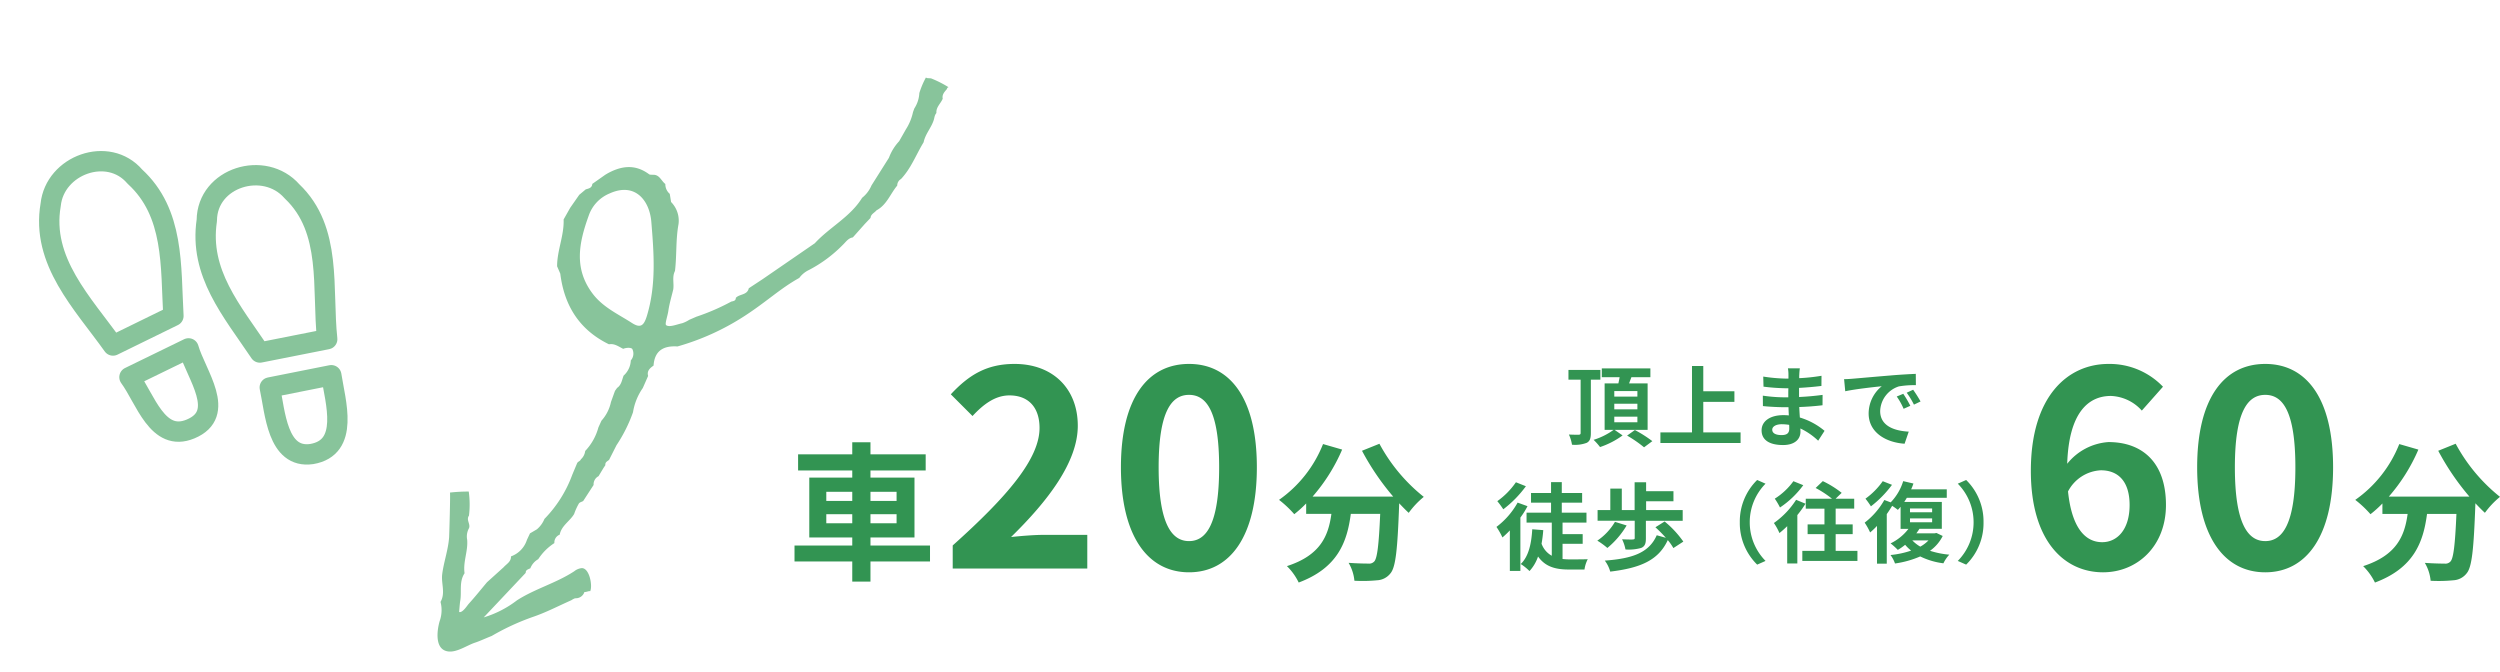 <svg xmlns="http://www.w3.org/2000/svg" viewBox="0 0 368.578 99.094"><defs><clipPath id="a"><path fill="#88c49b" d="M0 0h106.722v51.481H0z"/></clipPath><clipPath id="b"><path fill="none" stroke="#88c49b" stroke-linecap="round" stroke-linejoin="round" stroke-width="2" d="M0 0h45.705v59.354H0z"/></clipPath></defs><path d="M121.822 77.149v-1.342h3.828v1.342Zm0-4.642h3.828v1.342h-3.828Zm10.362 0v1.342h-3.85v-1.342Zm0 4.642h-3.85v-1.342h3.85Zm4.928 3.278h-8.778v-1.188h6.49v-8.824h-6.49v-1.056h8.14v-2.374h-8.14v-1.782h-2.684v1.782h-7.986v2.376h7.986v1.054h-6.336v8.822h6.336v1.188h-8.514v2.354h8.514v2.97h2.684v-2.97h8.778Zm3.348 3.388h19.84v-4.96h-6.4c-1.4 0-3.36.16-4.84.32 5.4-5.28 9.84-11.04 9.84-16.4 0-5.52-3.72-9.12-9.32-9.12-4.04 0-6.68 1.56-9.4 4.48l3.2 3.2c1.52-1.64 3.28-3.04 5.44-3.04 2.84 0 4.44 1.8 4.44 4.8 0 4.56-4.76 10.12-12.8 17.32Zm34.84.56c6.04 0 10-5.28 10-15.48s-3.96-15.24-10-15.24-10.04 5-10.04 15.24c0 10.2 4 15.48 10.04 15.48Zm0-4.6c-2.56 0-4.48-2.56-4.48-10.88 0-8.28 1.92-10.68 4.48-10.68s4.44 2.4 4.44 10.68c0 8.32-1.88 10.88-4.44 10.88Zm25.5-13.318a37.36 37.36 0 0 0 4.6 6.754h-11.882a26.386 26.386 0 0 0 4.356-6.93l-2.816-.814a18.24 18.24 0 0 1-6.488 8.228 15.733 15.733 0 0 1 2.244 2.112 16.576 16.576 0 0 0 1.756-1.584v1.54h3.72c-.44 3.212-1.584 6.094-6.556 7.7a8.765 8.765 0 0 1 1.736 2.42c5.7-2.134 7.13-5.896 7.68-10.12h4.334c-.2 4.6-.44 6.556-.88 7.018a1.02 1.02 0 0 1-.88.308c-.55 0-1.694-.022-2.9-.11a6.321 6.321 0 0 1 .858 2.64 22.009 22.009 0 0 0 3.322-.066 2.655 2.655 0 0 0 2-1.034c.77-.924 1.034-3.52 1.276-10.164v-.154c.484.506.946.99 1.408 1.408a12.531 12.531 0 0 1 2.222-2.354 25.331 25.331 0 0 1-6.54-7.832Z" fill="#329452"/><g clip-path="url(#a)" transform="rotate(149 73.198 44.06)"><path d="M49.233 26.611a32.255 32.255 0 0 0-5.5-.725c-.306-.1-.62-.255-.856.125-.768.23-1.625-.53-2.347.211l-.024.018-2.434.1-9.32.575c-3.1.913-6.474.618-9.432 2.151a4.65 4.65 0 0 0-2.127.854l-4.3 2.168a7.309 7.309 0 0 1-2.564 1.322h.007l-1.737.978a7.686 7.686 0 0 0-2.225 1.652l-.44.355a4.557 4.557 0 0 0-1.8 1.564 12.52 12.52 0 0 1-2.015 1.468c-.087-.268-.472-.349-.632-.569A16.121 16.121 0 0 1 0 36.482a.307.307 0 0 0 .342-.108c.507-.181 1.056-.3 1.264-.9.614-.465 1.5-.55 1.887-1.332.432-.155.558-.41.865-.682.921-.812 2.127-1.122 2.969-2.042 1.88-.983 3.563-2.344 5.65-2.929a1.108 1.108 0 0 0 .977-.544c1.5-.514 2.786-1.646 4.5-1.553.442-.168 1-.041 1.327-.506l1.189-.33 2.529-.79c.655.271 1.263-.066 1.87-.19a19.725 19.725 0 0 1 6.161-.594 3.785 3.785 0 0 0 1.817-.27c3.225.116 5.951-.534 9.9-.658A36.368 36.368 0 0 1 53.938 24.3c1.674 1.157 3.2 1.236 4.478-.6.641-.052 1.261-.138 1.474-.895l1.591-1.125a8.608 8.608 0 0 0 3.077-2.318 22.028 22.028 0 0 1 4.592-2.914l2.05-1.288c.325-.045.7.016.864-.384l.427-.2 1.276-.675a1.352 1.352 0 0 0 1.29-.735l2.534-1.237c.261-.006.568.13.784-.017a8.746 8.746 0 0 0 1.347-.937c1.093-.591 2.49-.505 3.395-1.518a1.225 1.225 0 0 0 1.31-.657 7.964 7.964 0 0 0 3.261-.809 2.624 2.624 0 0 0 1.69-.551c.335.021.705.183.936-.227L99 4.774a15.264 15.264 0 0 0-5.49-.368c-3.172.1-6.259-.8-9.448-.676a2.118 2.118 0 0 1-1.213-.183c-.961-.6-.013-3.067.7-3.546.232.184.562.157.794.34a1.324 1.324 0 0 1 1.343-.25c.13.049.246.132.378.175a2.92 2.92 0 0 0 .565.025c2.466.3 4.12.379 6.131.812a35.041 35.041 0 0 0 6.641.719c1.111.185 1.847.246 2.632.423 1.161.262 2.967.123 3.985.88 1.674 1.244-.033 3.463-1.16 4.519a4.774 4.774 0 0 0-1.576 2.369c-1.329.732-1.465 2.283-2.3 3.352-1.142 1.454-2.6 2.612-3.691 4.158-.2.29-3.587 5.566-3.5 5.591a23.765 23.765 0 0 1-2.454-1.3 13.461 13.461 0 0 1 1.8-3.06c.7-.3.423-1.175.938-1.582a2.516 2.516 0 0 0 1.116-1.318c.729-1.512 2.225-2.48 2.877-4.047 1.376-.65 1.749-2.147 2.666-3.186.223-.253.961-1.3.961-1.3-.342-.394-1.517.211-1.831.306-1.33.4-2.633.885-3.946 1.339l-3.239.634c-.621.2-1.37.113-1.757.814a3.825 3.825 0 0 0-3.267.874l-.88.591-1.18-.012a3.958 3.958 0 0 0-1.749.742 18.319 18.319 0 0 0-6.871 3.469l-1.457 1.069c-.256.2-.543.023-.8.227a1.939 1.939 0 0 0-1.178.727 8.075 8.075 0 0 0-3.454 1.969l-.9.621a5.941 5.941 0 0 0-2.624 1.642l-1.35 1.1-.462.2-.01.013c-.785.03-1.227.635-1.777 1.061A3.166 3.166 0 0 0 60.9 26.08a1.515 1.515 0 0 0-1.055 1.32c0 .285.644.657 1.132.719.41.618.674 1.365 1.456 1.656 2.642 4.058 2.717 8.277.791 12.622l-.157 1.172c-1.205 2.015-3.242 3.358-4.38 5.427l-1.722.976-2.127.951-1.231.194c-.443-.115-.9-.3-1.245.194l-2.4.175c-2.465-.024-4.487-.787-5.506-3.263-.062-.151-.28-.237-.426-.353-.888-.457-.6-1.408-.89-2.118a1.865 1.865 0 0 0 .189-1.58l.452-1.131a3.916 3.916 0 0 1 .738-3.359c1.547-1.754 2.589-3.83 4.006-5.653.839-.514 1.038-1.5 1.619-2.2.755-.772 1.57-1.5 2.245-2.333.469-.582 1.467-1.379 1.367-1.638-.215-.56-1.4-.715-2.169-.979a4.813 4.813 0 0 0-1.169-.106l-1.187-.157m1.679 22.176a5.457 5.457 0 0 0 4.355-1.254c3.25-2.647 5.894-5.511 5.384-10.154-.275-2.5-1.671-4.492-2.729-6.642-.67-1.36-1.3-1.283-2.452-.241-3.552 3.212-5.634 7.387-7.683 11.53-1.428 2.889-.936 6.3 3.125 6.76" fill="#88c49b"/></g><path d="M309.73 69.335c2.56 0 4.24 1.64 4.24 5.12 0 3.64-1.84 5.48-4.04 5.48-2.48 0-4.48-2.08-5.04-7.48a5.786 5.786 0 0 1 4.84-3.12Zm.32 15.04c5.04 0 9.28-3.84 9.28-9.92 0-6.32-3.52-9.28-8.48-9.28a8.523 8.523 0 0 0-6.08 3.2c.24-7.44 3.04-10 6.44-10a6.426 6.426 0 0 1 4.56 2.16l3.12-3.52a10.9 10.9 0 0 0-8.04-3.36c-5.96 0-11.44 4.72-11.44 15.76 0 10.44 5 14.96 10.64 14.96Zm23.92 0c6.04 0 10-5.28 10-15.48s-3.96-15.24-10-15.24-10.04 5-10.04 15.24c0 10.2 4 15.48 10.04 15.48Zm0-4.6c-2.56 0-4.48-2.56-4.48-10.88 0-8.28 1.92-10.68 4.48-10.68s4.44 2.4 4.44 10.68c0 8.32-1.88 10.88-4.44 10.88Zm25.5-13.318a37.36 37.36 0 0 0 4.6 6.758h-11.882a26.386 26.386 0 0 0 4.356-6.93l-2.816-.814a18.24 18.24 0 0 1-6.49 8.228 15.733 15.733 0 0 1 2.244 2.112 16.576 16.576 0 0 0 1.76-1.584v1.54h3.718c-.44 3.212-1.584 6.094-6.556 7.7a8.765 8.765 0 0 1 1.738 2.42c5.7-2.134 7.128-5.9 7.678-10.12h4.334c-.2 4.6-.44 6.556-.88 7.018a1.02 1.02 0 0 1-.88.308c-.55 0-1.694-.022-2.9-.11a6.321 6.321 0 0 1 .858 2.64 22.009 22.009 0 0 0 3.318-.07 2.655 2.655 0 0 0 2-1.038c.77-.924 1.034-3.52 1.276-10.164v-.154c.484.506.946.99 1.408 1.408a12.531 12.531 0 0 1 2.222-2.354 25.331 25.331 0 0 1-6.534-7.832ZM235.946 55.979v-1.443h-4.706v1.443h1.794v7.852c0 .182-.065.247-.26.26s-.858 0-1.469-.026a5.619 5.619 0 0 1 .455 1.5 4.871 4.871 0 0 0 2.171-.278c.468-.247.611-.663.611-1.443v-7.865Zm2.05 5.447h3.406v.832h-3.406Zm0-1.9h3.406v.819h-3.406Zm0-1.872h3.406v.819h-3.406Zm4.914 5.72v-6.849h-2.73c.1-.286.221-.6.338-.91h2.8v-1.3h-7.163v1.3h2.626c-.052.3-.117.611-.182.91h-2.028v6.851h1.325a10.1 10.1 0 0 1-2.951 1.469 8.871 8.871 0 0 1 .951 1.066 12.21 12.21 0 0 0 3.326-1.716l-1.183-.819Zm-3.025.845a18.358 18.358 0 0 1 2.5 1.729l1.222-.91a19.094 19.094 0 0 0-2.574-1.638Zm11.232-.468v-4.5h4.589v-1.569h-4.589v-3.718h-1.664v9.789h-4.657v1.56h11.82v-1.56Zm10.166-.4c0-.442.507-.806 1.43-.806a7.22 7.22 0 0 1 1.066.091c.013.234.013.416.013.559 0 .754-.455.949-1.144.949-.897-.001-1.365-.3-1.365-.794Zm4.069-9.048h-1.756a5.226 5.226 0 0 1 .078.9v.611h-.506a24.27 24.27 0 0 1-3.211-.295l.039 1.487a29.884 29.884 0 0 0 3.185.234h.481c-.013.442-.013.91-.013 1.339h-.624a22.971 22.971 0 0 1-3.129-.247l.013 1.534c.858.1 2.34.169 3.094.169h.676c.013.39.026.806.052 1.209a8.165 8.165 0 0 0-.806-.039c-2 0-3.211.923-3.211 2.236-.004 1.378 1.088 2.171 3.168 2.171 1.714 0 2.561-.858 2.561-1.963 0-.143 0-.3-.013-.481a9.964 9.964 0 0 1 2.626 1.807l.94-1.456a10.178 10.178 0 0 0-3.64-1.963c-.039-.52-.065-1.053-.091-1.547a40.872 40.872 0 0 0 3.432-.26l.009-1.53a39.999 39.999 0 0 1-3.471.312v-1.343a49.148 49.148 0 0 0 3.3-.286l.013-1.5a27.246 27.246 0 0 1-3.289.351c0-.208 0-.4.013-.533a8.78 8.78 0 0 1 .08-.918Zm6.526 1.6.169 1.781c1.508-.325 4.16-.611 5.382-.741a5.2 5.2 0 0 0-1.933 4.015c0 2.821 2.57 4.277 5.3 4.461l.611-1.781c-2.211-.119-4.211-.886-4.211-3.031a3.951 3.951 0 0 1 2.756-3.64 13.505 13.505 0 0 1 2.509-.182l-.014-1.666c-.923.039-2.34.117-3.679.234-2.379.195-4.524.39-5.616.481a18.11 18.11 0 0 1-1.274.067Zm8.723 2.156-.962.4a10.03 10.03 0 0 1 1.014 1.81l.988-.442a16.136 16.136 0 0 0-1.04-1.768Zm1.456-.6-.949.442a11.436 11.436 0 0 1 1.066 1.755l.975-.468a19.446 19.446 0 0 0-1.092-1.727ZM223.494 71.1a11.24 11.24 0 0 1-2.744 2.786 12.66 12.66 0 0 1 .882 1.2 16.35 16.35 0 0 0 3.332-3.4Zm.252 3a11.493 11.493 0 0 1-3.122 3.584 10.219 10.219 0 0 1 .882 1.554 14.873 14.873 0 0 0 1.092-1.036v5.974h1.554v-7.868a11.932 11.932 0 0 0 1.05-1.68Zm6.622 6.076h2.968v-1.432h-2.968V77.05h3.528v-1.47h-3.64v-1.47h3v-1.428h-3v-1.6h-1.582v1.6h-2.954v1.428h2.954v1.47h-3.612v1.47h3.72v4.886a3.292 3.292 0 0 1-1.508-1.778c.112-.63.2-1.288.252-2l-1.624-.128c-.126 2.17-.546 4.014-1.694 5.124a8.018 8.018 0 0 1 1.288 1.036 5.908 5.908 0 0 0 1.26-2.146c1.078 1.53 2.604 1.922 4.536 1.922h2.31a4.734 4.734 0 0 1 .48-1.522c-.6.028-2.2.028-2.646.028a8.874 8.874 0 0 1-1.068-.06Zm10.64-.84c0 .14-.07.182-.28.2s-.966 0-1.582-.028a5.906 5.906 0 0 1 .5 1.5 6.67 6.67 0 0 0 2.31-.224c.546-.224.7-.644.7-1.4v-2.6h5.426v-1.582h-5.394v-1.3h4.032v-1.484h-4.032v-1.316h-1.694v4.1h-1.89v-3.164h-1.694v3.164h-1.876v1.568h5.474Zm-2.912-2.398a8.641 8.641 0 0 1-2.604 2.772 10.3 10.3 0 0 1 1.484 1.078 12.706 12.706 0 0 0 2.842-3.318Zm10.08 2.912a14.9 14.9 0 0 0-2.758-2.968l-1.358.854a20.221 20.221 0 0 1 1.54 1.554l-1.344-.378c-1.148 2.618-3.654 3.444-7.658 3.738a4.886 4.886 0 0 1 .8 1.624c4.352-.53 7.084-1.61 8.484-4.648a7.678 7.678 0 0 1 .826 1.176Zm8.326-2.846a8.567 8.567 0 0 0 2.561 6.24l1.235-.546a8.076 8.076 0 0 1-2.33-5.694 8.076 8.076 0 0 1 2.327-5.694l-1.235-.546a8.567 8.567 0 0 0-2.558 6.24Zm7.9-6.058a9.865 9.865 0 0 1-2.743 2.574 10.3 10.3 0 0 1 .767 1.3 13.527 13.527 0 0 0 3.432-3.289Zm.4 2.743a12.264 12.264 0 0 1-3.276 3.419 8.332 8.332 0 0 1 .819 1.482c.377-.3.754-.637 1.144-1.014v5.5h1.495v-7.138a15.348 15.348 0 0 0 1.2-1.677Zm5.831 7.527v-2.472h2.509v-1.43h-2.509v-2.325h2.735v-1.456h-2.748l.9-.871a14.38 14.38 0 0 0-2.782-1.729l-1.056 1.011a14.949 14.949 0 0 1 2.418 1.589h-3.874v1.456h2.756v2.327h-2.483v1.428h2.483v2.47h-3.263v1.484h8.125v-1.482Zm6.942-10.272a10.862 10.862 0 0 1-2.548 2.576 11.83 11.83 0 0 1 .806 1.131 15.982 15.982 0 0 0 3.107-3.172Zm6.747 8.725a5.206 5.206 0 0 1-1.209.923 5.328 5.328 0 0 1-1.183-.923Zm-2.73-3.237h3.263v.572h-3.263Zm0-1.469h3.263v.559h-3.263Zm3.9 3.614-.26.052h-2.704c.169-.221.312-.442.455-.663h3.3v-3.965h-5.536c.13-.2.26-.4.377-.611h5.889v-1.246h-5.252a7.818 7.818 0 0 0 .338-.858l-1.508-.351a7.807 7.807 0 0 1-1.846 3.131l-.936-.351a11.089 11.089 0 0 1-2.9 3.341 9.39 9.39 0 0 1 .806 1.443 11.509 11.509 0 0 0 1.014-.962v5.564h1.439v-7.306c.286-.4.559-.819.793-1.222a9.925 9.925 0 0 1 .845.6c.13-.143.273-.3.4-.455v3.25h1.162a7.368 7.368 0 0 1-2.636 2.143 10.944 10.944 0 0 1 1.066.962 8.1 8.1 0 0 0 1.079-.754 6.141 6.141 0 0 0 .884.858 13.39 13.39 0 0 1-3.042.65 4.609 4.609 0 0 1 .663 1.248 14.21 14.21 0 0 0 3.718-1.04 10.774 10.774 0 0 0 3.419 1.014 5.033 5.033 0 0 1 .871-1.274 12.828 12.828 0 0 1-2.847-.572 5.859 5.859 0 0 0 1.872-2.184Zm6.942-1.573a8.567 8.567 0 0 0-2.561-6.24l-1.235.546a8.076 8.076 0 0 1 2.33 5.694 8.076 8.076 0 0 1-2.33 5.694l1.235.546a8.567 8.567 0 0 0 2.561-6.24Z" fill="#329452"/><g transform="rotate(161 25.7 38.458)" clip-path="url(#b)" fill="none" stroke="#88c49b" stroke-linecap="round" stroke-linejoin="round" stroke-width="3"><path d="M18.173 21.573c1.9 7.156 4.682 14 1.059 20.962-2.12 6-10.942 5.683-13.277-.041-3.8-7.3.527-14.981 2.191-22.293l10.027 1.372M9.308 14.98c.711-3.917.881-10.98 6.518-10.046 5.047.966 3.074 7.624 2.646 11.292L9.308 14.98M38.311 29.6l-9.843 1.224c-1.991 7.063-5.1 14.318-1.31 21.276 2.22 5.621 10.6 5.457 13.085.114 4.069-7.405.258-15.214-1.932-22.614m-.776-5.203c-1.179-3.767-.749-10.488-6.017-10.155-5.879.36-3.393 7.312-3.6 11.332l9.617-1.177"/></g></svg>